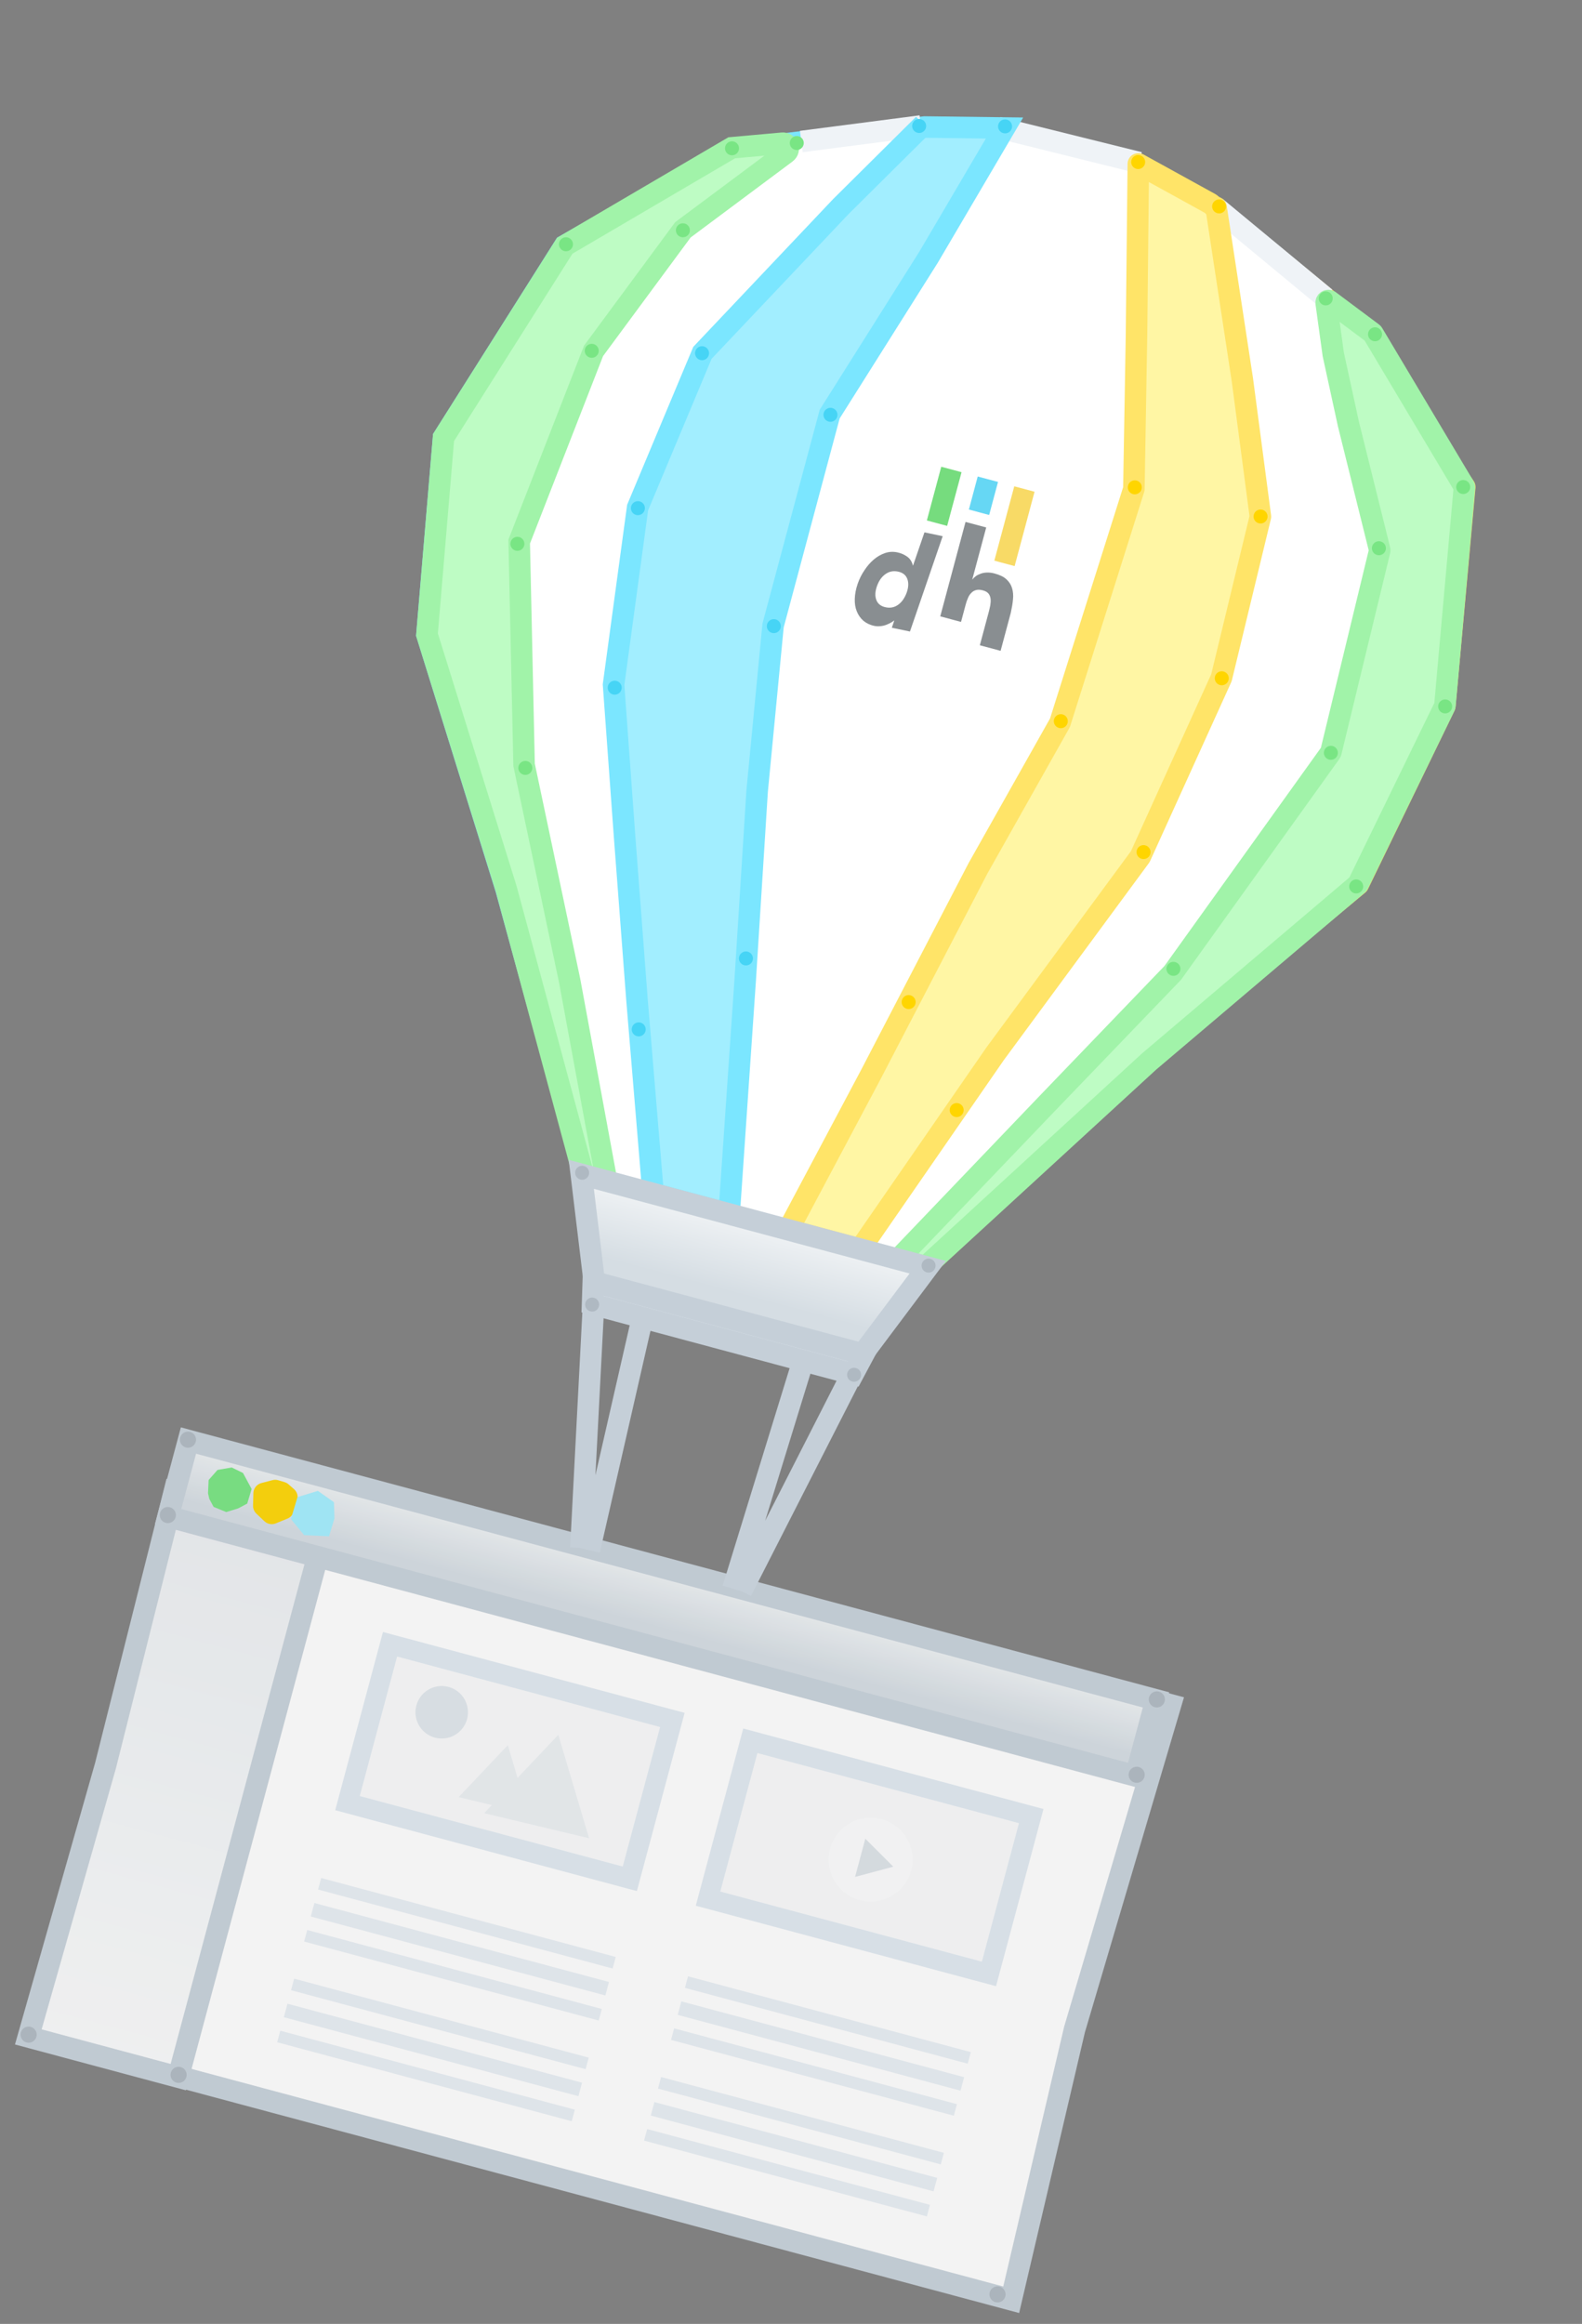 <svg width="79" height="116" viewBox="0 0 79 116" fill="none" xmlns="http://www.w3.org/2000/svg">
  <rect x="0" y="0" width="79" height="116" fill="#808080" stroke="none"/>
  <g opacity="0.9">
    <path d="M10.039 72.124L58.454 85.097L53.657 101.309L50.496 114.794L2.082 101.821L6.483 87.086L10.039 72.124Z" fill="white" stroke="#C7D1DA" stroke-width="1.074" />
    <rect x="14.689" y="98.766" width="15.229" height="0.597" transform="rotate(15 14.689 98.766)" fill="#E8EEF4" />
    <rect x="14.355" y="100.017" width="15.229" height="0.697" transform="rotate(15 14.355 100.017)" fill="#E8EEF4" />
    <rect x="13.996" y="101.364" width="15.229" height="0.597" transform="rotate(15 13.996 101.364)" fill="#E8EEF4" />
    <rect x="16.038" y="93.741" width="15.229" height="0.597" transform="rotate(15 16.038 93.741)" fill="#E8EEF4" />
    <rect x="15.7" y="94.99" width="15.229" height="0.697" transform="rotate(15 15.7 94.99)" fill="#E8EEF4" />
    <rect x="15.342" y="96.337" width="15.229" height="0.597" transform="rotate(15 15.342 96.337)" fill="#E8EEF4" />
    <rect x="33.012" y="103.676" width="14.62" height="0.597" transform="rotate(15 33.012 103.676)" fill="#E8EEF4" />
    <rect x="32.678" y="104.926" width="14.62" height="0.697" transform="rotate(15 32.678 104.926)" fill="#E8EEF4" />
    <rect x="32.317" y="106.273" width="14.62" height="0.597" transform="rotate(15 32.317 106.273)" fill="#E8EEF4" />
    <rect x="34.358" y="98.649" width="14.62" height="0.597" transform="rotate(15 34.358 98.649)" fill="#E8EEF4" />
    <rect x="34.024" y="99.9" width="14.62" height="0.697" transform="rotate(15 34.024 99.9)" fill="#E8EEF4" />
    <rect x="33.664" y="101.247" width="14.62" height="0.597" transform="rotate(15 33.664 101.247)" fill="#E8EEF4" />
    <rect x="19.477" y="82.074" width="14.596" height="8.21" transform="rotate(15 19.477 82.074)" fill="#F9FAFB" stroke="#E0E9F1" stroke-linecap="square" />
    <circle opacity="0.9" cx="22.058" cy="85.469" r="1.311" transform="rotate(15 22.058 85.469)" fill="#DEE4EA" />
    <g opacity="0.5">
      <path d="M29.418 91.758L24.177 90.506L27.881 86.593L29.418 91.758Z" fill="#DEE4EA" />
      <path d="M26.377 90.535L22.902 89.705L25.359 87.11L26.377 90.535Z" fill="#DEE4EA" />
    </g>
    <rect x="37.468" y="86.892" width="14.523" height="8.157" transform="rotate(15 37.468 86.892)" fill="#F9FAFB" stroke="#E0E9F1" stroke-linecap="square" />
    <g opacity="0.7">
      <circle opacity="0.9" cx="43.475" cy="92.825" r="2.098" transform="rotate(15 43.475 92.825)" fill="white" />
      <path d="M44.608 93.176L42.7 93.687L43.211 91.779L44.608 93.176Z" fill="#D1D9E0" />
    </g>
    <path d="M8.702 74.473L16.189 76.479L8.9 103.681L1.413 101.674L5.269 88.13L8.702 74.473Z" fill="url(#paint0_linear)" stroke="#C7D1DA" stroke-width="1.074" />
    <rect x="9.411" y="71.905" width="50.02" height="3.932" transform="rotate(15 9.411 71.905)" fill="url(#paint1_linear)" stroke="#C7D1DA" stroke-width="1.074" />
    <path fill-rule="evenodd" clip-rule="evenodd" d="M14.056 74.496L14.325 74.732L14.153 75.304L13.571 75.542L13.173 75.165L13.189 74.547L13.743 74.402L14.056 74.496Z" fill="#FFED9B" stroke="#FFD600" stroke-width="1.074" stroke-linecap="round" stroke-linejoin="round" />
    <path fill-rule="evenodd" clip-rule="evenodd" d="M11.662 73.779L11.877 74.178L12.092 74.578L11.692 74.793L11.139 74.962L10.924 74.563L10.954 73.901L11.662 73.779Z" fill="#C5FECA" stroke="#77E681" stroke-width="1.074" stroke-linejoin="bevel" />
    <path fill-rule="evenodd" clip-rule="evenodd" d="M15.779 75.008L16.148 75.268L16.162 75.719L16.038 76.129L15.451 76.102L15.123 75.705L15.287 75.159L15.779 75.008Z" fill="#DDF9FF" stroke="#A2EEFF" stroke-width="1.074" stroke-linecap="square" />
    <path fill-rule="evenodd" clip-rule="evenodd" d="M49.424 114.421C49.481 114.206 49.702 114.079 49.917 114.136C50.132 114.194 50.26 114.415 50.202 114.63C50.145 114.845 49.924 114.972 49.709 114.915C49.494 114.857 49.366 114.636 49.424 114.421Z" fill="#AFB9C2" />
    <path fill-rule="evenodd" clip-rule="evenodd" d="M57.38 84.723C57.438 84.508 57.659 84.381 57.874 84.438C58.089 84.496 58.216 84.716 58.158 84.931C58.101 85.147 57.88 85.274 57.665 85.216C57.45 85.159 57.323 84.938 57.38 84.723Z" fill="#AFB9C2" />
    <path fill-rule="evenodd" clip-rule="evenodd" d="M56.373 88.485C56.431 88.27 56.651 88.143 56.867 88.2C57.081 88.258 57.209 88.479 57.151 88.694C57.094 88.909 56.873 89.036 56.658 88.978C56.443 88.921 56.316 88.7 56.373 88.485Z" fill="#AFB9C2" />
    <path fill-rule="evenodd" clip-rule="evenodd" d="M8.997 71.758C9.054 71.544 9.275 71.416 9.49 71.474C9.705 71.531 9.833 71.752 9.775 71.967C9.717 72.182 9.497 72.309 9.282 72.252C9.067 72.194 8.939 71.974 8.997 71.758Z" fill="#AFB9C2" />
    <path fill-rule="evenodd" clip-rule="evenodd" d="M7.992 75.521C8.049 75.306 8.27 75.178 8.485 75.236C8.7 75.294 8.827 75.514 8.77 75.729C8.712 75.944 8.491 76.072 8.277 76.014C8.062 75.957 7.934 75.736 7.992 75.521Z" fill="#AFB9C2" />
    <path fill-rule="evenodd" clip-rule="evenodd" d="M8.53 103.463C8.588 103.248 8.809 103.121 9.024 103.178C9.239 103.236 9.366 103.457 9.308 103.672C9.251 103.887 9.03 104.014 8.815 103.956C8.6 103.899 8.473 103.678 8.53 103.463Z" fill="#AFB9C2" />
    <path fill-rule="evenodd" clip-rule="evenodd" d="M1.041 101.456C1.098 101.241 1.319 101.114 1.534 101.171C1.749 101.229 1.876 101.45 1.819 101.665C1.761 101.88 1.54 102.007 1.325 101.95C1.11 101.892 0.983 101.671 1.041 101.456Z" fill="#AFB9C2" />
  </g>
  <path d="M29.633 65.225L29.007 77.269M32.059 65.876L29.429 77.382" stroke="#C5CFD8" stroke-width="1.074" />
  <path d="M42.503 68.674L37.023 79.417M40.076 68.024L36.602 79.304" stroke="#C5CFD8" stroke-width="1.074" />
  <path d="M29.626 63.98L29.589 65.1L42.601 68.587L43.129 67.598L29.626 63.98Z" fill="#D4DDE5" stroke="#C5CFD8" stroke-width="1.074" />
  <path fill-rule="evenodd" clip-rule="evenodd" d="M29.233 65.028C29.283 64.842 29.475 64.731 29.661 64.781C29.848 64.831 29.958 65.023 29.908 65.209C29.858 65.396 29.667 65.506 29.48 65.456C29.294 65.406 29.183 65.215 29.233 65.028Z" fill="#AFB9C2" />
  <path fill-rule="evenodd" clip-rule="evenodd" d="M42.312 68.532C42.362 68.345 42.553 68.235 42.74 68.285C42.926 68.335 43.037 68.526 42.987 68.713C42.937 68.899 42.745 69.01 42.559 68.96C42.372 68.91 42.262 68.718 42.312 68.532Z" fill="#AFB9C2" />
  <path fill-rule="evenodd" clip-rule="evenodd" d="M43.925 62.52C43.975 62.333 44.166 62.222 44.353 62.273C44.539 62.322 44.65 62.514 44.6 62.7C44.55 62.887 44.359 62.998 44.172 62.948C43.986 62.898 43.875 62.706 43.925 62.52Z" fill="#AFB9C2" />
  <path d="M50.492 6.367L46.172 6.453L35.267 24.788L35.224 60.392L41.132 61.975L59.773 34.181L60.779 10.593L57.081 8.359L50.492 6.367Z" fill="white" />
  <g opacity="0.6">
    <path fill-rule="evenodd" clip-rule="evenodd"
      d="M45.596 28.227L46.164 26.573L47.075 26.764L45.755 30.608L45.44 31.523L44.607 31.349L44.535 31.333L44.66 30.967C44.648 30.976 44.636 30.984 44.624 30.993C44.599 31.012 44.572 31.031 44.544 31.048C44.459 31.102 44.373 31.142 44.276 31.181C44.18 31.22 44.077 31.244 43.973 31.255C43.864 31.265 43.76 31.263 43.661 31.242C43.444 31.197 43.259 31.106 43.112 30.984C42.968 30.855 42.86 30.702 42.785 30.516C42.71 30.331 42.676 30.121 42.685 29.887C42.693 29.654 42.738 29.408 42.828 29.146C42.912 28.902 43.023 28.676 43.168 28.465C43.307 28.252 43.462 28.075 43.635 27.928C43.808 27.781 43.993 27.676 44.195 27.607C44.396 27.538 44.599 27.528 44.811 27.572C44.998 27.611 45.161 27.685 45.304 27.787C45.446 27.888 45.539 28.038 45.586 28.225L45.596 28.227ZM44.226 30.312C44.464 30.362 44.671 30.319 44.861 30.179C45.043 30.045 45.182 29.841 45.279 29.576C45.371 29.311 45.38 29.087 45.306 28.892C45.231 28.698 45.075 28.579 44.842 28.531C44.604 28.482 44.397 28.525 44.207 28.664C44.02 28.798 43.882 29.001 43.789 29.267C43.698 29.533 43.688 29.756 43.763 29.951C43.837 30.145 43.994 30.264 44.226 30.312Z"
      fill="#3B4348" />
    <path
      d="M50.585 29.923C50.609 29.715 50.589 29.529 50.54 29.36C50.49 29.191 50.397 29.043 50.255 28.914C50.118 28.786 49.916 28.693 49.651 28.622C49.527 28.589 49.404 28.576 49.296 28.579C49.182 28.581 49.076 28.598 48.985 28.632C48.894 28.666 48.808 28.701 48.737 28.753C48.666 28.806 48.607 28.861 48.566 28.922L48.554 28.918L49.248 26.329L48.216 26.052L46.953 30.766L47.991 31.044L48.223 30.178C48.254 30.064 48.289 29.956 48.334 29.858C48.373 29.758 48.429 29.669 48.497 29.603C48.561 29.53 48.644 29.481 48.739 29.454C48.835 29.428 48.947 29.432 49.083 29.469C49.218 29.505 49.31 29.562 49.367 29.635C49.423 29.709 49.456 29.796 49.467 29.896C49.478 29.996 49.47 30.098 49.453 30.21C49.429 30.32 49.408 30.425 49.382 30.521L48.93 32.209L49.967 32.487L50.476 30.588C50.526 30.355 50.567 30.132 50.585 29.923Z"
      fill="#3B4348" />
    <rect width="1.049" height="3.842" transform="matrix(0.966 0.259 -0.259 0.966 50.649 24.274)" fill="#F3C200" />
    <rect x="48.824" y="23.785" width="1.049" height="1.707" transform="rotate(15 48.824 23.785)" fill="#00BCEC" />
    <rect width="1.049" height="2.775" transform="matrix(0.966 0.259 -0.259 0.966 47.003 23.298)" fill="#1AC528" />
  </g>
  <path d="M49.825 6.364L56.89 8.117" stroke="#EFF3F7" stroke-width="1.074" />
  <path d="M43.469 53.669L39.365 61.389L46.22 63.225L57.224 52.945L67.832 44.142L72.152 35.236L73.146 24.309L67.202 15.706L60.438 10.162L56.844 8.182L56.753 16.75L56.622 24.404L52.931 36.078L48.835 43.348L43.469 53.669Z" fill="#FFF6A4" stroke="#FFE468" stroke-width="1.074"
    stroke-linecap="round" stroke-linejoin="round" />
  <path d="M49.693 52.599L42.952 62.349L46.203 63.22L57.221 52.917L67.843 44.094L72.169 35.17L73.168 24.222L67.219 15.604L60.859 10.388L62.041 18.958L62.942 25.787L60.996 33.829L56.732 42.703L49.693 52.599Z" fill="white" />
  <path d="M60.729 10.353L66.189 14.869" stroke="#EFF3F7" stroke-width="1.074" />
  <path d="M42.951 62.349L49.693 52.6L56.942 42.76L60.995 33.829L62.941 25.787L62.04 18.958L60.728 10.353" stroke="#FFE468" stroke-width="1.074" stroke-linecap="round" stroke-linejoin="round" />
  <path d="M25.27 44.382L29.188 58.66L36.412 60.596L37.212 48.939L37.809 39.488L38.605 31.221L41.431 20.672L46.37 12.837L50.162 6.39L46.175 6.34L36.573 7.498L28.198 12.264L22.149 21.837L21.319 31.677L25.27 44.382Z" fill="#A2EEFF" stroke="#7BE6FF"
    stroke-width="1.074" />
  <path d="M25.31 44.394L29.471 58.737L32.615 59.58L31.817 49.981L31.194 41.787L30.64 34.176L31.841 25.339L35.078 17.613L42.206 10.365L46.11 6.436L36.619 7.511L28.214 12.269L22.15 21.838L21.328 31.68L25.31 44.394Z" fill="white" />
  <path d="M40.016 7.064L45.989 6.29" stroke="#EFF3F7" stroke-width="1.074" />
  <path d="M46.121 6.212L41.993 10.307L35.077 17.612L31.84 25.338L30.639 34.175L31.192 41.785L31.815 49.98L32.614 59.579" stroke="#7BE6FF" stroke-width="1.074" />
  <path
    d="M52.257 55.12L44.976 62.728C44.92 62.787 44.947 62.885 45.026 62.906L46.165 63.211C46.201 63.22 46.239 63.211 46.266 63.186L57.381 52.987L67.799 44.152C67.81 44.142 67.819 44.131 67.826 44.117L72.143 35.254C72.149 35.242 72.153 35.23 72.154 35.217L73.127 24.34C73.129 24.317 73.124 24.294 73.112 24.275L68.563 16.652C68.556 16.64 68.547 16.629 68.535 16.621L66.395 15.023C66.319 14.966 66.212 15.03 66.225 15.124L66.579 17.688L67.337 21.17L68.895 27.443C68.899 27.459 68.899 27.477 68.895 27.494L66.463 37.535C66.46 37.548 66.454 37.561 66.446 37.572L58.572 48.55C58.569 48.554 58.566 48.558 58.563 48.562L52.257 55.12Z"
    fill="#BEFCC4" stroke="#A1F3A9" stroke-width="1.074" />
  <path d="M25.283 44.386L29.134 58.647L30.294 58.958L28.449 48.966L26.171 38.179L25.927 27.033L29.64 17.513L34.102 11.472L39.254 7.632C39.471 7.47 39.339 7.125 39.07 7.149L36.54 7.377L28.203 12.266L22.15 21.838L21.322 31.679L25.283 44.386Z" fill="#BEFCC4"
    stroke="#A1F3A9" stroke-width="1.074" />
  <path d="M29.677 63.993L29.028 58.618L46.328 63.254L43.079 67.584L29.677 63.993Z" fill="url(#paint2_linear)" stroke="#C5CFD8" stroke-width="1.074" />
  <path fill-rule="evenodd" clip-rule="evenodd" d="M28.734 58.449C28.784 58.263 28.975 58.152 29.162 58.202C29.348 58.252 29.459 58.443 29.409 58.63C29.359 58.816 29.167 58.927 28.981 58.877C28.794 58.827 28.684 58.636 28.734 58.449Z" fill="#AFB9C2" />
  <path fill-rule="evenodd" clip-rule="evenodd" d="M27.925 12.102C27.975 11.915 28.167 11.805 28.353 11.855C28.54 11.905 28.651 12.096 28.601 12.283C28.551 12.469 28.359 12.58 28.172 12.53C27.986 12.48 27.875 12.288 27.925 12.102Z" fill="#79E584" />
  <path fill-rule="evenodd" clip-rule="evenodd" d="M39.451 7.048C39.501 6.862 39.693 6.751 39.879 6.801C40.066 6.851 40.176 7.042 40.126 7.229C40.077 7.415 39.885 7.526 39.698 7.476C39.512 7.426 39.401 7.235 39.451 7.048Z" fill="#79E584" />
  <path fill-rule="evenodd" clip-rule="evenodd" d="M45.561 6.198C45.611 6.012 45.803 5.901 45.989 5.951C46.176 6.001 46.286 6.193 46.237 6.379C46.187 6.566 45.995 6.676 45.809 6.626C45.622 6.576 45.511 6.385 45.561 6.198Z" fill="#46D4F5" />
  <path fill-rule="evenodd" clip-rule="evenodd" d="M49.852 6.218C49.902 6.031 50.094 5.921 50.28 5.971C50.467 6.021 50.578 6.212 50.528 6.399C50.478 6.585 50.286 6.696 50.099 6.646C49.913 6.596 49.802 6.404 49.852 6.218Z" fill="#46D4F5" />
  <path fill-rule="evenodd" clip-rule="evenodd" d="M56.499 7.998C56.549 7.812 56.74 7.701 56.927 7.751C57.113 7.801 57.224 7.992 57.174 8.179C57.124 8.365 56.932 8.476 56.746 8.426C56.559 8.376 56.449 8.185 56.499 7.998Z" fill="#FFD500" />
  <path fill-rule="evenodd" clip-rule="evenodd" d="M56.331 24.235C56.381 24.049 56.572 23.938 56.759 23.988C56.945 24.038 57.056 24.229 57.006 24.416C56.956 24.602 56.764 24.713 56.578 24.663C56.391 24.613 56.281 24.422 56.331 24.235Z" fill="#FFD500" />
  <path fill-rule="evenodd" clip-rule="evenodd" d="M62.611 25.691C62.66 25.505 62.852 25.394 63.038 25.444C63.225 25.494 63.336 25.686 63.286 25.872C63.236 26.059 63.044 26.169 62.858 26.119C62.671 26.069 62.56 25.878 62.611 25.691Z" fill="#FFD500" />
  <path fill-rule="evenodd" clip-rule="evenodd" d="M60.673 33.766C60.723 33.579 60.915 33.468 61.102 33.519C61.288 33.569 61.399 33.76 61.349 33.947C61.299 34.133 61.107 34.244 60.921 34.194C60.734 34.144 60.623 33.952 60.673 33.766Z" fill="#FFD500" />
  <path fill-rule="evenodd" clip-rule="evenodd" d="M56.767 42.443C56.817 42.256 57.008 42.146 57.195 42.196C57.381 42.246 57.492 42.437 57.442 42.624C57.392 42.81 57.2 42.921 57.014 42.871C56.827 42.821 56.717 42.629 56.767 42.443Z" fill="#FFD500" />
  <path fill-rule="evenodd" clip-rule="evenodd" d="M52.636 35.908C52.686 35.722 52.878 35.611 53.064 35.661C53.251 35.711 53.361 35.903 53.311 36.089C53.261 36.276 53.07 36.386 52.883 36.336C52.697 36.286 52.586 36.095 52.636 35.908Z" fill="#FFD500" />
  <path fill-rule="evenodd" clip-rule="evenodd" d="M45.038 49.928C45.087 49.742 45.279 49.631 45.465 49.681C45.652 49.731 45.763 49.922 45.713 50.109C45.663 50.295 45.471 50.406 45.285 50.356C45.098 50.306 44.987 50.114 45.038 49.928Z" fill="#FFD500" />
  <path fill-rule="evenodd" clip-rule="evenodd" d="M47.436 55.32C47.486 55.133 47.678 55.023 47.864 55.072C48.051 55.122 48.161 55.314 48.111 55.501C48.062 55.687 47.87 55.798 47.683 55.748C47.497 55.698 47.386 55.506 47.436 55.32Z" fill="#FFD500" />
  <path fill-rule="evenodd" clip-rule="evenodd" d="M60.541 10.213C60.592 10.027 60.783 9.916 60.969 9.966C61.156 10.016 61.267 10.207 61.217 10.394C61.167 10.581 60.975 10.691 60.789 10.641C60.602 10.591 60.492 10.4 60.541 10.213Z" fill="#FFD500" />
  <path fill-rule="evenodd" clip-rule="evenodd" d="M41.133 20.615C41.183 20.429 41.375 20.318 41.561 20.368C41.748 20.418 41.858 20.61 41.808 20.796C41.758 20.983 41.567 21.093 41.38 21.043C41.194 20.993 41.083 20.802 41.133 20.615Z" fill="#46D4F5" />
  <path fill-rule="evenodd" clip-rule="evenodd" d="M34.721 17.54C34.77 17.354 34.962 17.243 35.148 17.293C35.335 17.343 35.446 17.535 35.396 17.721C35.346 17.908 35.154 18.018 34.968 17.968C34.781 17.918 34.67 17.727 34.721 17.54Z" fill="#46D4F5" />
  <path fill-rule="evenodd" clip-rule="evenodd" d="M31.517 25.275C31.567 25.088 31.758 24.978 31.945 25.027C32.131 25.078 32.242 25.269 32.192 25.456C32.142 25.642 31.95 25.753 31.764 25.703C31.577 25.653 31.466 25.461 31.517 25.275Z" fill="#46D4F5" />
  <path fill-rule="evenodd" clip-rule="evenodd" d="M30.359 34.236C30.409 34.05 30.601 33.939 30.787 33.989C30.974 34.039 31.084 34.23 31.034 34.417C30.984 34.603 30.793 34.714 30.606 34.664C30.42 34.614 30.309 34.423 30.359 34.236Z" fill="#46D4F5" />
  <path fill-rule="evenodd" clip-rule="evenodd" d="M38.305 31.164C38.355 30.977 38.547 30.867 38.733 30.917C38.92 30.967 39.03 31.158 38.98 31.345C38.93 31.531 38.739 31.642 38.552 31.592C38.366 31.542 38.255 31.35 38.305 31.164Z" fill="#46D4F5" />
  <path fill-rule="evenodd" clip-rule="evenodd" d="M36.913 47.751C36.963 47.564 37.154 47.454 37.341 47.504C37.527 47.554 37.638 47.745 37.588 47.932C37.538 48.118 37.346 48.229 37.16 48.179C36.973 48.129 36.863 47.937 36.913 47.751Z" fill="#46D4F5" />
  <path fill-rule="evenodd" clip-rule="evenodd" d="M31.558 51.292C31.608 51.105 31.799 50.995 31.986 51.044C32.172 51.094 32.283 51.286 32.233 51.472C32.183 51.659 31.991 51.77 31.805 51.72C31.618 51.67 31.508 51.478 31.558 51.292Z" fill="#46D4F5" />
  <path fill-rule="evenodd" clip-rule="evenodd" d="M33.764 11.404C33.814 11.218 34.006 11.107 34.192 11.157C34.379 11.207 34.489 11.399 34.439 11.585C34.389 11.772 34.198 11.882 34.011 11.832C33.825 11.783 33.714 11.591 33.764 11.404Z" fill="#79E584" />
  <path fill-rule="evenodd" clip-rule="evenodd" d="M65.866 14.805C65.916 14.618 66.108 14.508 66.294 14.557C66.481 14.607 66.591 14.799 66.541 14.986C66.491 15.172 66.3 15.283 66.113 15.233C65.927 15.183 65.816 14.991 65.866 14.805Z" fill="#79E584" />
  <path fill-rule="evenodd" clip-rule="evenodd" d="M68.327 16.595C68.377 16.409 68.568 16.298 68.755 16.348C68.941 16.398 69.052 16.589 69.002 16.776C68.952 16.962 68.76 17.073 68.574 17.023C68.387 16.973 68.277 16.782 68.327 16.595Z" fill="#79E584" />
  <path fill-rule="evenodd" clip-rule="evenodd" d="M72.731 24.22C72.781 24.033 72.972 23.923 73.159 23.973C73.345 24.023 73.456 24.214 73.406 24.401C73.356 24.587 73.164 24.698 72.978 24.648C72.791 24.598 72.681 24.406 72.731 24.22Z" fill="#79E584" />
  <path fill-rule="evenodd" clip-rule="evenodd" d="M71.829 35.171C71.879 34.985 72.07 34.874 72.257 34.924C72.443 34.974 72.554 35.166 72.504 35.352C72.454 35.539 72.263 35.649 72.076 35.599C71.889 35.549 71.779 35.358 71.829 35.171Z" fill="#79E584" />
  <path fill-rule="evenodd" clip-rule="evenodd" d="M67.387 44.157C67.437 43.971 67.628 43.86 67.815 43.91C68.001 43.96 68.112 44.152 68.062 44.338C68.012 44.525 67.82 44.635 67.634 44.585C67.447 44.535 67.337 44.344 67.387 44.157Z" fill="#79E584" />
  <path fill-rule="evenodd" clip-rule="evenodd" d="M58.258 48.27C58.309 48.083 58.5 47.973 58.687 48.023C58.873 48.073 58.984 48.264 58.934 48.451C58.884 48.637 58.692 48.748 58.506 48.698C58.319 48.648 58.209 48.456 58.258 48.27Z" fill="#79E584" />
  <path fill-rule="evenodd" clip-rule="evenodd" d="M68.52 27.275C68.57 27.089 68.762 26.978 68.948 27.028C69.135 27.078 69.246 27.27 69.196 27.456C69.146 27.643 68.954 27.753 68.768 27.703C68.581 27.653 68.471 27.462 68.52 27.275Z" fill="#79E584" />
  <path fill-rule="evenodd" clip-rule="evenodd" d="M66.122 37.487C66.172 37.301 66.364 37.19 66.55 37.24C66.737 37.29 66.847 37.482 66.797 37.668C66.747 37.855 66.556 37.965 66.369 37.915C66.183 37.865 66.072 37.674 66.122 37.487Z" fill="#79E584" />
  <path fill-rule="evenodd" clip-rule="evenodd" d="M29.212 17.421C29.262 17.234 29.454 17.124 29.64 17.174C29.827 17.224 29.937 17.415 29.887 17.602C29.837 17.788 29.646 17.899 29.459 17.849C29.273 17.799 29.162 17.607 29.212 17.421Z" fill="#79E584" />
  <path fill-rule="evenodd" clip-rule="evenodd" d="M25.5 27.055C25.549 26.868 25.741 26.758 25.927 26.807C26.114 26.857 26.225 27.049 26.175 27.235C26.125 27.422 25.933 27.533 25.747 27.483C25.56 27.433 25.45 27.241 25.5 27.055Z" fill="#79E584" />
  <path fill-rule="evenodd" clip-rule="evenodd" d="M25.896 38.241C25.946 38.055 26.137 37.944 26.324 37.994C26.51 38.044 26.621 38.236 26.571 38.422C26.521 38.609 26.329 38.719 26.143 38.669C25.956 38.619 25.846 38.428 25.896 38.241Z" fill="#79E584" />
  <path fill-rule="evenodd" clip-rule="evenodd" d="M36.216 7.312C36.266 7.126 36.458 7.015 36.644 7.065C36.831 7.115 36.941 7.307 36.892 7.493C36.842 7.68 36.65 7.79 36.463 7.74C36.277 7.69 36.166 7.499 36.216 7.312Z" fill="#79E584" />
  <path fill-rule="evenodd" clip-rule="evenodd" d="M46.033 63.084C46.083 62.898 46.274 62.787 46.461 62.837C46.647 62.887 46.758 63.078 46.708 63.265C46.658 63.452 46.467 63.562 46.28 63.512C46.093 63.462 45.983 63.27 46.033 63.084Z" fill="#AFB9C2" />
  <defs>
    <linearGradient id="paint0_linear" x1="24.414" y1="30.957" x2="2.73" y2="111.885" gradientUnits="userSpaceOnUse">
      <stop stop-color="#D5DDE3" />
      <stop offset="1" stop-color="white" />
    </linearGradient>
    <linearGradient id="paint1_linear" x1="34.472" y1="74.847" x2="34.472" y2="70.324" gradientUnits="userSpaceOnUse">
      <stop stop-color="#D5DDE3" />
      <stop offset="1" stop-color="white" />
    </linearGradient>
    <linearGradient id="paint2_linear" x1="36.722" y1="64.573" x2="38.218" y2="58.99" gradientUnits="userSpaceOnUse">
      <stop stop-color="#D5DDE3" />
      <stop offset="1" stop-color="white" />
    </linearGradient>
  </defs>
</svg>